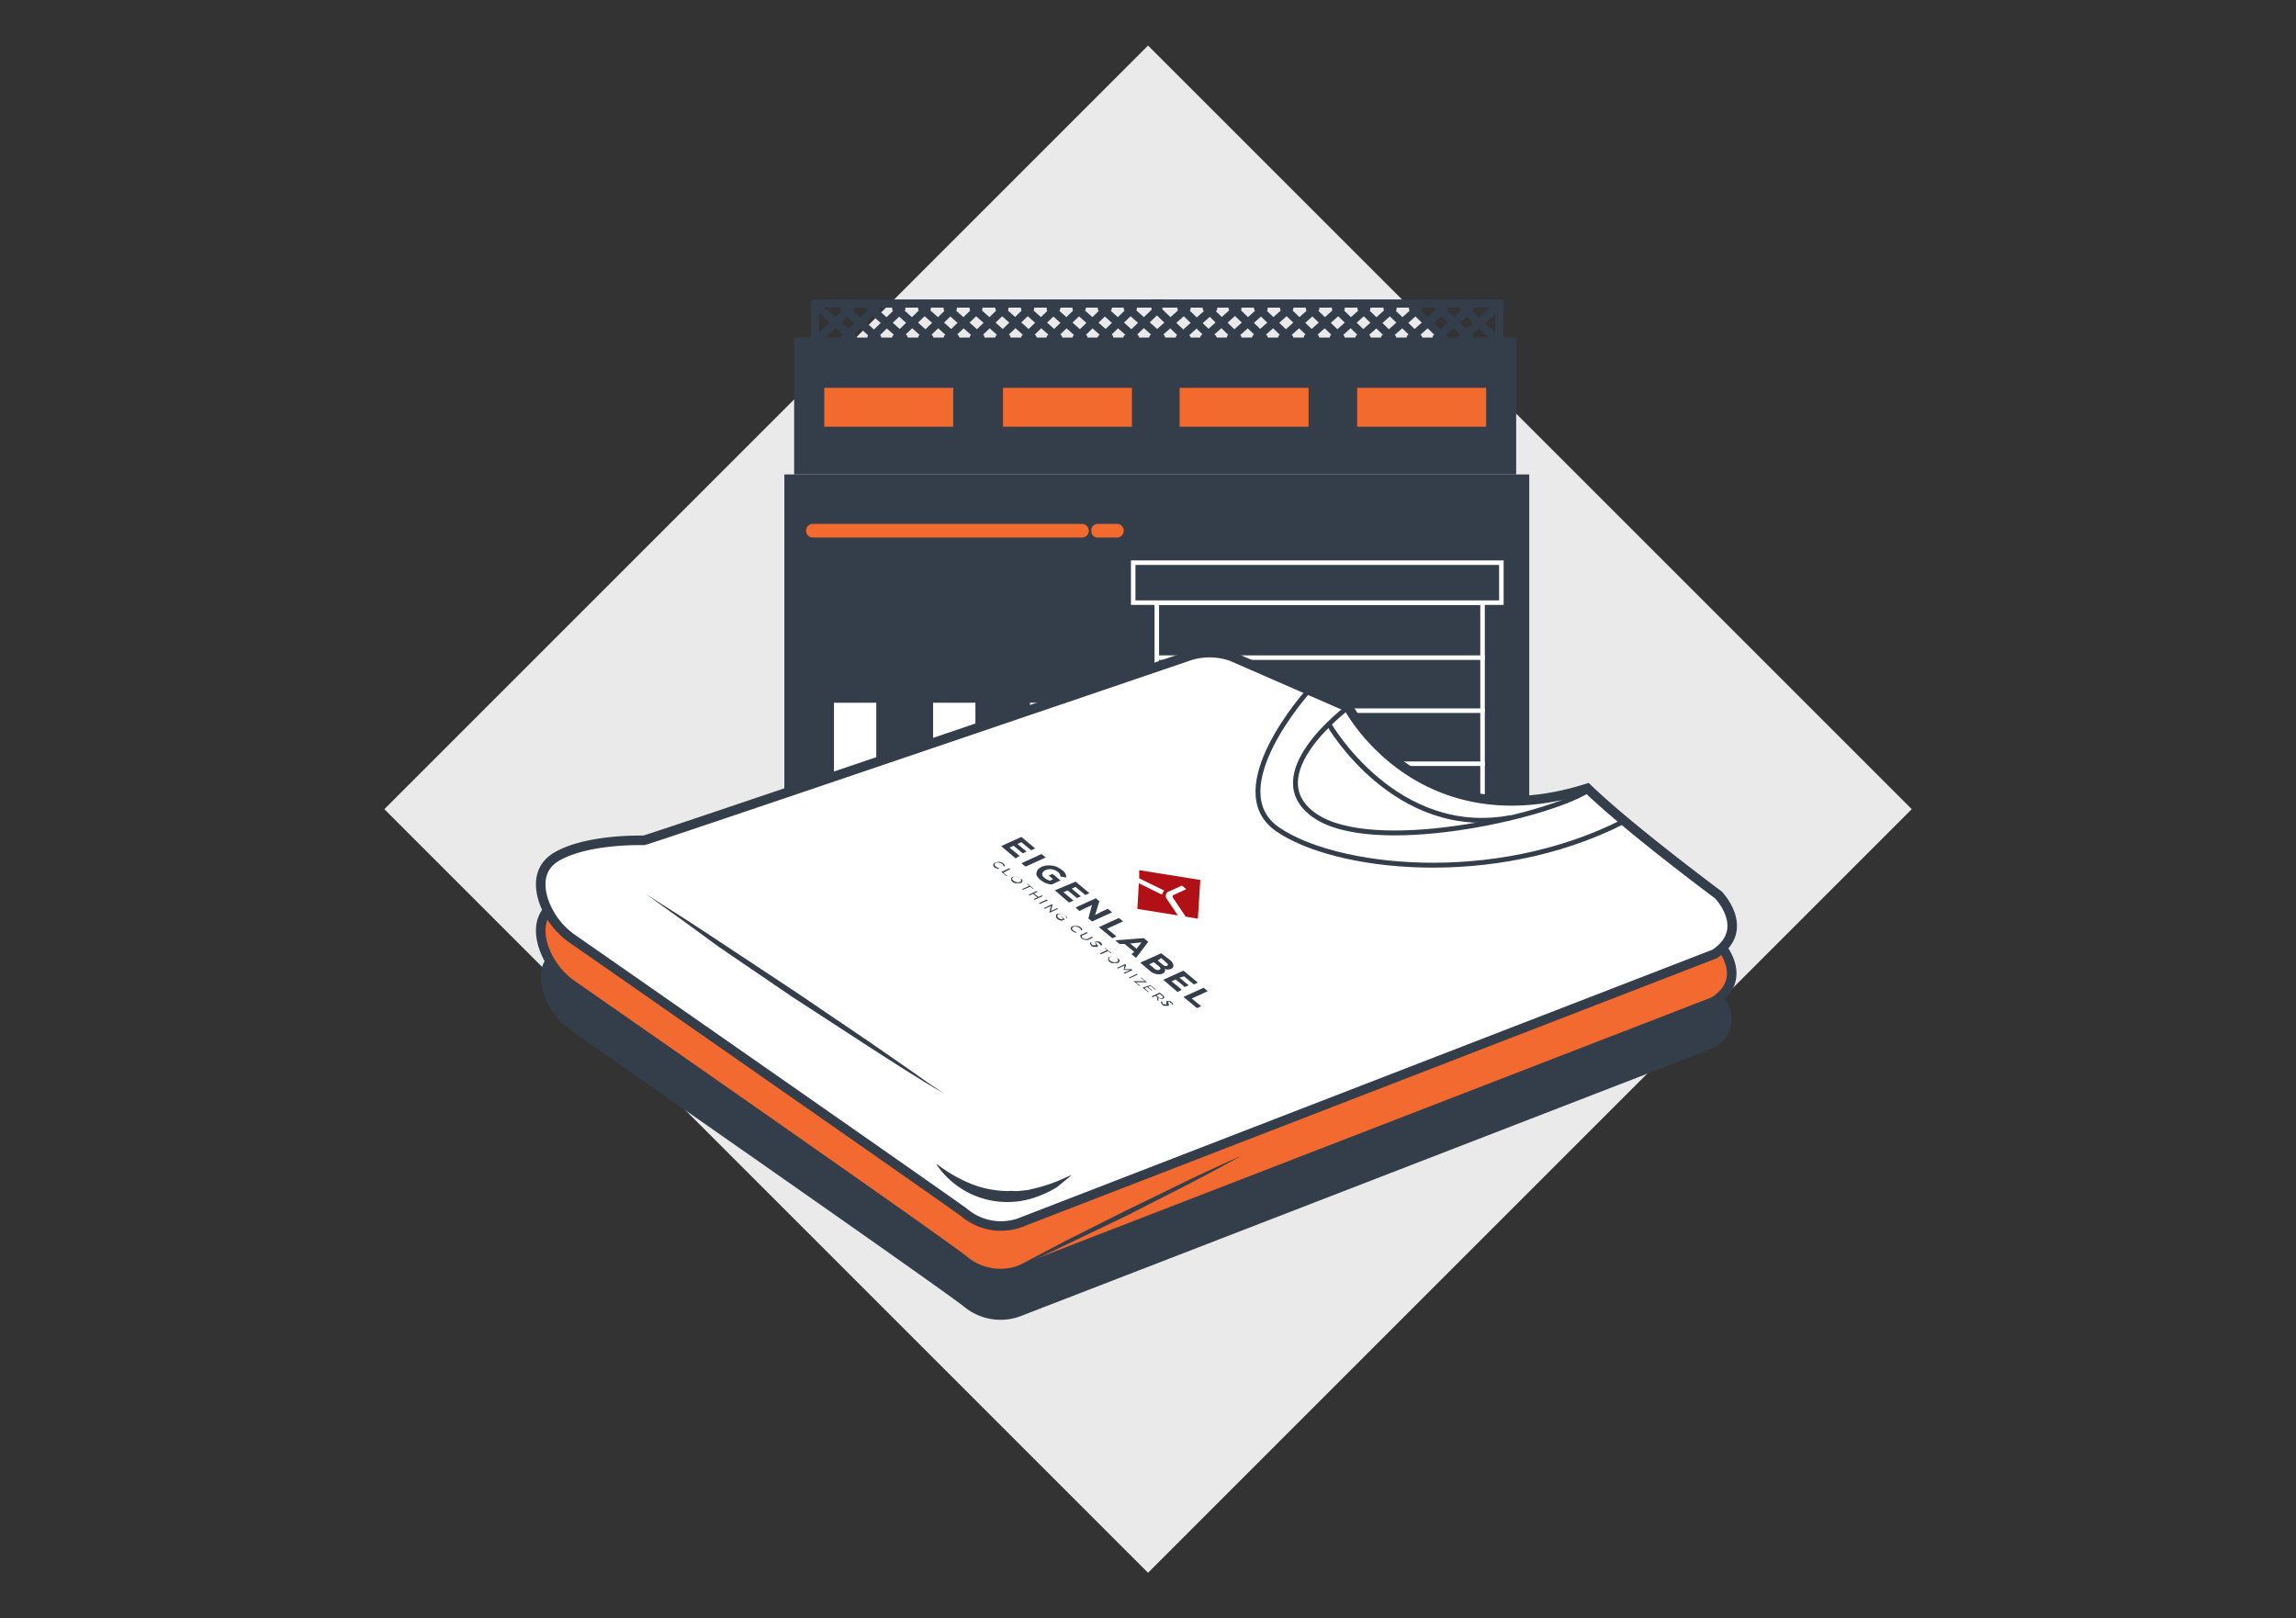 <svg id="Layer_1" data-name="Layer 1" xmlns="http://www.w3.org/2000/svg" xmlns:xlink="http://www.w3.org/1999/xlink" viewBox="0 0 187.84 132.42"><rect x="0" y="0" width="187.84" height="132.42" fill="#333333" stroke="none"/><defs><style>.cls-1{fill:#eaeaeb;}.cls-2,.cls-4{fill:#343e4a;}.cls-3{fill:#f26a2d;stroke-width:0.21px;}.cls-10,.cls-11,.cls-12,.cls-3,.cls-5,.cls-6{stroke:#343e4a;}.cls-10,.cls-11,.cls-12,.cls-3,.cls-4,.cls-5,.cls-6,.cls-7,.cls-8{stroke-miterlimit:10;}.cls-4,.cls-7,.cls-8{stroke:#fff;}.cls-4,.cls-5,.cls-8{stroke-width:0.37px;}.cls-12,.cls-5,.cls-7,.cls-8{fill:none;}.cls-11,.cls-6{fill:#fff;}.cls-6{stroke-width:0.46px;}.cls-7{stroke-width:0.37px;}.cls-9{fill:#333e4a;}.cls-10{fill:#f26a2f;}.cls-10,.cls-11{stroke-width:0.78px;}.cls-12{stroke-width:0.4px;}.cls-13{fill:url(#linear-gradient);}</style><linearGradient id="linear-gradient" x1="-906.27" y1="-1482.19" x2="-902.4" y2="-1478.32" gradientTransform="matrix(1.25, 0.2, -0.05, 0.79, 1158.18, 1428.03)" gradientUnits="userSpaceOnUse"><stop offset="0" stop-color="#b11116"/><stop offset="0.09" stop-color="#c52e19"/><stop offset="0.2" stop-color="#d6461c"/><stop offset="0.32" stop-color="#e3591e"/><stop offset="0.47" stop-color="#ec6620"/><stop offset="0.65" stop-color="#f16e21"/><stop offset="1" stop-color="#f37021"/></linearGradient></defs><rect class="cls-1" x="49.74" y="22.03" width="88.36" height="88.36" transform="translate(74.33 -47.02) rotate(45)"/><rect class="cls-2" x="64.17" y="38.82" width="60.94" height="32.82"/><rect class="cls-2" x="64.97" y="27.62" width="59.07" height="11.2"/><rect class="cls-3" x="67.33" y="31.63" width="10.76" height="3.39"/><rect class="cls-3" x="81.95" y="31.63" width="10.76" height="3.39"/><rect class="cls-3" x="96.4" y="31.63" width="10.76" height="3.39"/><rect class="cls-3" x="110.93" y="31.63" width="10.76" height="3.39"/><path class="cls-3" d="M89.91,44.09h1.54a.67.67,0,0,0,0-1.33H89.91a.67.67,0,1,0,0,1.33Z"/><rect class="cls-4" x="94.64" y="49.31" width="26.65" height="22.33"/><path class="cls-5" d="M94.51,53.77h0Z"/><rect class="cls-4" x="92.71" y="46.04" width="30.12" height="3.27"/><rect class="cls-6" x="84.04" y="57.27" width="3.92" height="14.19"/><rect class="cls-6" x="76.11" y="57.27" width="3.92" height="14.19"/><rect class="cls-6" x="68" y="57.27" width="3.92" height="14.19"/><path class="cls-2" d="M123,27.66V24.94a.34.34,0,1,0-.67,0v2.72a.34.34,0,0,0,.67,0Z"/><path class="cls-2" d="M97,27.66l-2.5-2.42Z"/><path class="cls-2" d="M97.28,27.42,94.77,25a.32.32,0,0,0-.47,0,.33.33,0,0,0,0,.47l2.5,2.42a.34.34,0,1,0,.47-.48Z"/><path class="cls-2" d="M97,25.24l-2.71,2.42Z"/><path class="cls-2" d="M96.82,25l-2.71,2.42a.33.33,0,0,0,0,.47.35.35,0,0,0,.48,0l2.71-2.42a.32.32,0,0,0,0-.47.33.33,0,0,0-.47,0Z"/><path class="cls-2" d="M96.67,25.24l2.51,2.42Z"/><path class="cls-2" d="M96.44,25.48l2.5,2.42a.34.34,0,1,0,.47-.48L96.9,25a.32.32,0,0,0-.47,0,.33.33,0,0,0,0,.47Z"/><path class="cls-2" d="M99.18,25.24l-2.72,2.42Z"/><path class="cls-2" d="M99,25l-2.71,2.42a.33.33,0,0,0,0,.47.35.35,0,0,0,.48,0l2.71-2.42a.32.32,0,0,0,0-.47A.33.33,0,0,0,99,25Z"/><path class="cls-2" d="M98.75,25.24l2.51,2.42Z"/><path class="cls-2" d="M98.52,25.48,101,27.9a.34.34,0,0,0,.48,0,.33.33,0,0,0,0-.47L99,25a.34.34,0,1,0-.47.48Z"/><path class="cls-2" d="M101.26,25.24l-2.71,2.42Z"/><path class="cls-2" d="M101,25l-2.71,2.42a.32.32,0,0,0,0,.47.33.33,0,0,0,.47,0l2.71-2.42a.33.33,0,0,0,0-.47.35.35,0,0,0-.48,0Z"/><path class="cls-2" d="M100.88,25.24l2.51,2.42Z"/><path class="cls-2" d="M100.65,25.48l2.5,2.42a.34.34,0,0,0,.48,0,.33.33,0,0,0,0-.47L101.12,25a.34.34,0,1,0-.47.48Z"/><path class="cls-2" d="M103.39,25.24l-2.71,2.42Z"/><path class="cls-2" d="M103.16,25l-2.71,2.42a.34.34,0,0,0,.45.5l2.71-2.42a.33.33,0,0,0,0-.47.35.35,0,0,0-.48,0Z"/><path class="cls-2" d="M103,25.24l2.51,2.42Z"/><path class="cls-2" d="M102.73,25.48l2.5,2.42a.34.34,0,0,0,.48,0,.33.33,0,0,0,0-.47L103.2,25a.34.34,0,1,0-.47.48Z"/><path class="cls-2" d="M105.47,25.24l-2.71,2.42Z"/><path class="cls-2" d="M105.24,25l-2.71,2.42a.32.32,0,0,0,0,.47.33.33,0,0,0,.47,0l2.71-2.42a.33.33,0,0,0,0-.47.35.35,0,0,0-.48,0Z"/><path class="cls-2" d="M105.09,25.24l2.51,2.42Z"/><path class="cls-2" d="M104.86,25.48l2.5,2.42a.34.34,0,0,0,.48,0,.33.33,0,0,0,0-.47L105.33,25a.34.34,0,1,0-.47.48Z"/><path class="cls-2" d="M107.6,25.24l-2.71,2.42Z"/><path class="cls-2" d="M107.37,25l-2.71,2.42a.32.32,0,0,0,0,.47.33.33,0,0,0,.47,0l2.71-2.42a.33.33,0,0,0,0-.47.35.35,0,0,0-.48,0Z"/><path class="cls-2" d="M107.17,25.24l2.51,2.42Z"/><path class="cls-2" d="M106.94,25.48l2.51,2.42a.33.33,0,1,0,.46-.48L107.41,25a.34.34,0,0,0-.48,0,.34.34,0,0,0,0,.47Z"/><path class="cls-2" d="M109.68,25.24,107,27.66Z"/><path class="cls-2" d="M109.46,25l-2.72,2.42a.34.34,0,0,0,.45.5l2.71-2.42a.33.33,0,0,0-.44-.5Z"/><path class="cls-2" d="M109.31,25.24l2.5,2.42Z"/><path class="cls-2" d="M109.07,25.48l2.51,2.42a.33.33,0,1,0,.46-.48L109.54,25a.34.34,0,0,0-.48,0,.34.34,0,0,0,0,.47Z"/><path class="cls-2" d="M111.81,25.24l-2.71,2.42Z"/><path class="cls-2" d="M111.59,25l-2.72,2.42a.34.34,0,0,0,.45.5L112,25.49a.33.33,0,0,0-.44-.5Z"/><path class="cls-2" d="M111.39,25.24l2.5,2.42Z"/><path class="cls-2" d="M111.16,25.48l2.5,2.42a.33.33,0,0,0,.47,0,.32.32,0,0,0,0-.47L111.62,25a.33.33,0,1,0-.46.48Z"/><path class="cls-2" d="M113.89,25.24l-2.71,2.42Z"/><path class="cls-2" d="M113.67,25,111,27.41a.33.33,0,0,0,.44.5l2.71-2.42a.33.33,0,0,0-.44-.5Z"/><path class="cls-2" d="M113.52,25.24l2.5,2.42Z"/><path class="cls-2" d="M113.29,25.48l2.5,2.42a.33.33,0,0,0,.47,0,.32.32,0,0,0,0-.47L113.75,25a.33.33,0,1,0-.46.48Z"/><path class="cls-2" d="M116,25.24l-2.71,2.42Z"/><path class="cls-2" d="M115.8,25l-2.71,2.42a.33.33,0,1,0,.44.5l2.71-2.42a.33.33,0,0,0-.44-.5Z"/><path class="cls-2" d="M115.6,25.24l2.5,2.42Z"/><path class="cls-2" d="M115.37,25.48l2.5,2.42a.34.34,0,0,0,.47-.48L115.83,25a.33.33,0,1,0-.46.48Z"/><path class="cls-2" d="M118.1,25.24l-2.71,2.42Z"/><path class="cls-2" d="M117.88,25l-2.71,2.42a.33.33,0,0,0,0,.47.35.35,0,0,0,.48,0l2.71-2.42a.34.34,0,0,0-.45-.5Z"/><path class="cls-2" d="M117.73,25.24l2.5,2.42Z"/><path class="cls-2" d="M117.5,25.48,120,27.9a.34.34,0,0,0,.47-.48L118,25a.33.33,0,1,0-.46.48Z"/><path class="cls-2" d="M120.23,25.24l-2.71,2.42Z"/><path class="cls-2" d="M120,25l-2.71,2.42a.33.33,0,0,0,0,.47.35.35,0,0,0,.48,0l2.71-2.42A.34.34,0,0,0,120,25Z"/><path class="cls-2" d="M119.8,25.24l2.5,2.42Z"/><path class="cls-2" d="M119.56,25.48l2.51,2.42a.33.33,0,0,0,.47,0,.32.32,0,0,0,0-.47L120,25a.32.32,0,0,0-.47,0,.33.33,0,0,0,0,.47Z"/><path class="cls-2" d="M122.3,25.24l-2.71,2.42Z"/><path class="cls-2" d="M122.08,25l-2.71,2.42a.33.33,0,1,0,.44.5l2.71-2.42a.33.33,0,0,0-.44-.5Z"/><path class="cls-2" d="M94.47,25.17h28.18a.34.34,0,1,0,0-.67H94.47a.34.34,0,1,0,0,.67Z"/><path class="cls-2" d="M66.69,27.66v0Z"/><path class="cls-2" d="M66.35,27.66V24.94a.34.34,0,1,1,.67,0v2.72a.34.34,0,0,1-.67,0Z"/><path class="cls-2" d="M92.29,27.66l2.51-2.42Z"/><path class="cls-2" d="M92.06,27.42,94.57,25A.32.32,0,0,1,95,25a.33.33,0,0,1,0,.47l-2.5,2.42a.34.34,0,1,1-.47-.48Z"/><path class="cls-2" d="M92.29,25.24,95,27.66Z"/><path class="cls-2" d="M92.52,25l2.71,2.42a.33.33,0,0,1,0,.47.35.35,0,0,1-.48,0l-2.71-2.42a.32.32,0,0,1,0-.47.33.33,0,0,1,.47,0Z"/><path class="cls-2" d="M92.67,25.24l-2.51,2.42Z"/><path class="cls-2" d="M92.9,25.48,90.4,27.9a.34.34,0,1,1-.47-.48L92.44,25a.32.32,0,0,1,.47,0,.33.33,0,0,1,0,.47Z"/><path class="cls-2" d="M90.16,25.24l2.72,2.42Z"/><path class="cls-2" d="M90.39,25l2.71,2.42a.33.33,0,0,1,0,.47.35.35,0,0,1-.48,0l-2.71-2.42a.33.33,0,0,1,0-.47.35.35,0,0,1,.48,0Z"/><path class="cls-2" d="M90.59,25.24l-2.51,2.42Z"/><path class="cls-2" d="M90.82,25.48l-2.5,2.42a.34.34,0,0,1-.48,0,.33.33,0,0,1,0-.47L90.35,25a.34.34,0,1,1,.47.48Z"/><path class="cls-2" d="M88.08,25.24l2.71,2.42Z"/><path class="cls-2" d="M88.31,25,91,27.41a.34.34,0,0,1-.45.5l-2.71-2.42a.33.33,0,0,1,0-.47.35.35,0,0,1,.48,0Z"/><path class="cls-2" d="M88.46,25.24,86,27.66Z"/><path class="cls-2" d="M88.69,25.48l-2.5,2.42a.34.34,0,0,1-.48,0,.33.33,0,0,1,0-.47L88.22,25a.34.34,0,1,1,.47.48Z"/><path class="cls-2" d="M86,25.24l2.71,2.42Z"/><path class="cls-2" d="M86.18,25l2.71,2.42a.34.34,0,0,1-.45.5l-2.71-2.42a.33.33,0,0,1,0-.47.35.35,0,0,1,.48,0Z"/><path class="cls-2" d="M86.38,25.24l-2.51,2.42Z"/><path class="cls-2" d="M86.61,25.48l-2.5,2.42a.34.34,0,0,1-.48,0,.33.33,0,0,1,0-.47L86.14,25a.34.34,0,1,1,.47.48Z"/><path class="cls-2" d="M83.87,25.24l2.71,2.42Z"/><path class="cls-2" d="M84.1,25l2.71,2.42a.32.32,0,0,1,0,.47.33.33,0,0,1-.47,0l-2.71-2.42a.33.33,0,0,1,0-.47.35.35,0,0,1,.48,0Z"/><path class="cls-2" d="M84.25,25.24l-2.51,2.42Z"/><path class="cls-2" d="M84.48,25.48,82,27.9a.34.34,0,0,1-.48,0,.33.33,0,0,1,0-.47L84,25a.34.34,0,1,1,.47.48Z"/><path class="cls-2" d="M81.74,25.24l2.71,2.42Z"/><path class="cls-2" d="M82,25l2.71,2.42a.32.32,0,0,1,0,.47.33.33,0,0,1-.47,0l-2.71-2.42a.33.33,0,0,1,0-.47A.35.35,0,0,1,82,25Z"/><path class="cls-2" d="M82.16,25.24l-2.5,2.42Z"/><path class="cls-2" d="M82.4,25.48,79.89,27.9a.33.33,0,0,1-.46-.48L81.93,25a.34.34,0,0,1,.48,0,.34.34,0,0,1,0,.47Z"/><path class="cls-2" d="M79.66,25.24l2.71,2.42Z"/><path class="cls-2" d="M79.88,25l2.72,2.42a.34.34,0,0,1-.45.5l-2.71-2.42a.33.33,0,1,1,.44-.5Z"/><path class="cls-2" d="M80,25.24l-2.5,2.42Z"/><path class="cls-2" d="M80.27,25.48,77.76,27.9a.33.33,0,0,1-.46-.48L79.8,25a.34.34,0,0,1,.48,0,.34.34,0,0,1,0,.47Z"/><path class="cls-2" d="M77.53,25.24l2.71,2.42Z"/><path class="cls-2" d="M77.75,25l2.72,2.42a.34.34,0,0,1-.45.5l-2.71-2.42a.33.33,0,1,1,.44-.5Z"/><path class="cls-2" d="M78,25.24l-2.5,2.42Z"/><path class="cls-2" d="M78.18,25.48l-2.5,2.42a.33.33,0,0,1-.47,0,.32.32,0,0,1,0-.47L77.72,25a.33.33,0,0,1,.46.48Z"/><path class="cls-2" d="M75.45,25.24l2.71,2.42Z"/><path class="cls-2" d="M75.67,25l2.71,2.42a.33.33,0,1,1-.44.5l-2.71-2.42a.33.33,0,1,1,.44-.5Z"/><path class="cls-2" d="M75.82,25.24l-2.5,2.42Z"/><path class="cls-2" d="M76.05,25.48l-2.5,2.42a.33.33,0,0,1-.47,0,.32.32,0,0,1,0-.47L75.59,25a.33.33,0,0,1,.46.48Z"/><path class="cls-2" d="M73.32,25.24,76,27.66Z"/><path class="cls-2" d="M73.54,25l2.71,2.42a.33.33,0,1,1-.44.5L73.1,25.49a.33.33,0,1,1,.44-.5Z"/><path class="cls-2" d="M73.74,25.24l-2.5,2.42Z"/><path class="cls-2" d="M74,25.48l-2.5,2.42a.34.34,0,0,1-.47-.48L73.51,25a.33.33,0,0,1,.46.48Z"/><path class="cls-2" d="M71.24,25.24,74,27.66Z"/><path class="cls-2" d="M71.46,25l2.71,2.42a.33.33,0,0,1,0,.47.35.35,0,0,1-.48,0L71,25.49a.34.34,0,0,1,.45-.5Z"/><path class="cls-2" d="M71.61,25.24l-2.5,2.42Z"/><path class="cls-2" d="M71.84,25.48l-2.5,2.42a.34.34,0,0,1-.47-.48L71.38,25a.33.33,0,0,1,.46.48Z"/><path class="cls-2" d="M69.11,25.24l2.71,2.42Z"/><path class="cls-2" d="M69.33,25,72,27.41a.33.33,0,0,1,0,.47.35.35,0,0,1-.48,0l-2.71-2.42a.34.34,0,0,1,.45-.5Z"/><path class="cls-2" d="M69.54,25.24,67,27.66Z"/><path class="cls-2" d="M69.78,25.48,67.27,27.9a.33.33,0,0,1-.47,0,.32.32,0,0,1,0-.47L69.31,25a.32.32,0,0,1,.47,0,.33.33,0,0,1,0,.47Z"/><path class="cls-2" d="M67,25.24l2.71,2.42Z"/><path class="cls-2" d="M67.26,25,70,27.41a.33.33,0,1,1-.44.5l-2.71-2.42a.33.33,0,0,1,.44-.5Z"/><path class="cls-2" d="M94.87,24.84h0Z"/><path class="cls-2" d="M94.87,25.17H66.69a.34.34,0,1,1,0-.67H94.87a.34.34,0,1,1,0,.67Z"/><line class="cls-7" x1="94.53" y1="53.81" x2="121.46" y2="53.81"/><line class="cls-7" x1="94.53" y1="58.15" x2="121.46" y2="58.15"/><line class="cls-7" x1="94.53" y1="62.49" x2="121.46" y2="62.49"/><line class="cls-8" x1="94.37" y1="66.83" x2="121.46" y2="66.83"/><path class="cls-3" d="M66.43,44.09h22a.67.67,0,1,0,0-1.33h-22a.67.67,0,0,0,0,1.33Z"/><path class="cls-9" d="M46.92,84.46a6.27,6.27,0,0,1-2.46-3.21c-.4-1.28-.4-2.77,1.21-3.65,2.52-1.36,6.73-1.26,7-1.26s35.91-12.13,44.44-15a5.42,5.42,0,0,1,3.62.05l9.55,4.17s5.78,11,19.55,6.62c3.36,3.26,10.72,8.72,10.72,8.72s2.73,2.84-.32,4.84l-56.86,22a4.7,4.7,0,0,1-4.52-.84C76.76,105.26,52.7,88.49,46.92,84.46Z"/><path class="cls-10" d="M46.92,80.67a6.27,6.27,0,0,1-2.46-3.21c-.4-1.28-.4-2.78,1.21-3.65,2.52-1.37,6.73-1.26,7-1.26s35.91-12.14,44.44-15a5.3,5.3,0,0,1,3.62.05l9.55,4.16s5.78,11,19.55,6.63c3.36,3.25,10.72,8.72,10.72,8.72s2.73,2.84-.32,4.84l-56.86,22a4.66,4.66,0,0,1-4.52-.84C76.76,101.46,52.7,84.7,46.92,80.67Z"/><path class="cls-11" d="M46.92,76.88a6.31,6.31,0,0,1-2.46-3.21c-.4-1.28-.4-2.78,1.21-3.65,2.52-1.37,6.73-1.26,7-1.26S88.62,56.62,97.15,53.71a5.42,5.42,0,0,1,3.62,0l9.55,4.17s5.78,11,19.55,6.62c3.36,3.26,10.72,8.73,10.72,8.73s2.73,2.83-.32,4.83l-56.86,22a4.66,4.66,0,0,1-4.52-.84C76.76,97.67,52.7,80.91,46.92,76.88Z"/><path class="cls-12" d="M110.28,57.88s-7.43,5.52-2.75,8.83,18.76.19,22.34-2"/><path class="cls-12" d="M107,56.58s-7.18,8-2.5,11.26,17.63,4.78,28.24-.58"/><path class="cls-2" d="M52.82,73.14c2.07,1.31,4.14,2.63,6.19,4l6.14,4.06,6.09,4.13,3,2.08c1,.7,2,1.42,3,2.07-2.13-1.22-4.18-2.57-6.24-3.89l-6.15-4-6.08-4.14C56.82,76,54.81,74.57,52.82,73.14Z"/><path class="cls-12" d="M108.74,59.3s5.4,9.38,14.86,7.6"/><path class="cls-2" d="M76.65,95.25a11.82,11.82,0,0,0,2.57,1.52,8.31,8.31,0,0,0,2.79.67,4.33,4.33,0,0,0,.72,0,3.49,3.49,0,0,0,.72,0l.72-.08c.23-.07.47-.12.71-.18a12.78,12.78,0,0,0,1.41-.45c.47-.17.91-.41,1.4-.59-.39.33-.8.65-1.22,1a8.67,8.67,0,0,1-1.4.69,7,7,0,0,1-8.42-2.5Z"/><path class="cls-2" d="M82.49,104l4.71-2.48L92,99.11l4.78-2.33q2.4-1.16,4.84-2.24c-1.56.86-3.12,1.7-4.7,2.51l-4.74,2.42C88.94,101,85.76,102.62,82.49,104Z"/><path class="cls-2" d="M83.08,70.23l-1.17-1,1.65-.75,1.13.94-.33.15-.8-.66-.32.15.75.62-.32.14-.75-.62-.33.15.83.69Z"/><path class="cls-2" d="M83.56,70.63l1.65-.75.34.28-1.65.75Z"/><path class="cls-2" d="M86.76,71.72a.5.5,0,0,0-.21-.37,1,1,0,0,0-.49-.22.88.88,0,0,0-.53.07.64.64,0,0,0-.16.11.42.42,0,0,0-.09.14.23.23,0,0,0,0,.18.67.67,0,0,0,.18.21,1.21,1.21,0,0,0,.44.22l.26-.12-.36-.3.31-.14.65.54-.71.33a1.53,1.53,0,0,1-.93-.38,1.15,1.15,0,0,1-.3-.34.37.37,0,0,1,0-.3.47.47,0,0,1,.13-.24.91.91,0,0,1,.27-.18,1.25,1.25,0,0,1,.39-.11,1.93,1.93,0,0,1,.42,0,1.88,1.88,0,0,1,.45.12,1.94,1.94,0,0,1,.43.27.69.69,0,0,1,.32.59Z"/><path class="cls-2" d="M87.46,73.85l-1.16-1L88,72.14l1.13.94-.34.15-.8-.66-.31.14.75.63-.32.14-.76-.62L87,73l.83.69Z"/><path class="cls-2" d="M89.59,74.87l.5-.26.55-.25.34.29-1.64.75-.3-.25.3-1.1-.53.25-.51.24L88,74.25l1.65-.75.29.24Z"/><path class="cls-2" d="M91.88,75.39l-1.31.6.77.63-.34.15-1.1-.91,1.64-.75Z"/><path class="cls-2" d="M92.79,77.88,92,77.24l-.4,0-.37-.3,2.34-.18.37.3-1,1.32-.37-.31Zm.6-.77-.93.09.52.43Z"/><path class="cls-2" d="M95.77,78.59A.68.68,0,0,1,96,79q0,.18-.18.27a.64.64,0,0,1-.54,0,.23.23,0,0,1,0,.26.39.39,0,0,1-.24.16,1.06,1.06,0,0,1-1-.29l-.76-.63L95,78Zm-1.06,0,.41.34c.14.11.25.14.36.09a.09.09,0,0,0,.07-.09.28.28,0,0,0-.1-.14L95,78.39Zm-.69.31.42.35a.4.4,0,0,0,.41.1.14.14,0,0,0,.09-.12.36.36,0,0,0-.12-.16l-.42-.34Z"/><path class="cls-2" d="M96.34,81.17l-1.17-1,1.65-.75L98,80.4l-.33.15-.8-.66L96.5,80l.75.62-.32.14-.75-.62-.33.15.83.69Z"/><path class="cls-2" d="M98.81,81.1l-1.31.6.77.63-.34.16-1.11-.92,1.65-.75Z"/><path class="cls-2" d="M81.4,71c-.1-.08-.15-.16-.14-.24a.25.25,0,0,1,.16-.18.59.59,0,0,1,.2-.05.66.66,0,0,1,.23,0,.51.51,0,0,1,.23.12.29.29,0,0,1,.13.23l-.11,0a.24.24,0,0,0-.1-.18.5.5,0,0,0-.26-.11.52.52,0,0,0-.25,0,.2.2,0,0,0-.12.14.23.23,0,0,0,.11.18.44.44,0,0,0,.25.11v.07A.71.71,0,0,1,81.4,71Z"/><path class="cls-2" d="M82.08,71.41l.33.27-.08,0-.41-.34.66-.3.08.06Z"/><path class="cls-2" d="M83.66,72.08a.3.3,0,0,1-.16.18l-.15,0a1,1,0,0,1-.17,0,.64.64,0,0,1-.17,0,.5.5,0,0,1-.17-.1.35.35,0,0,1-.1-.12.17.17,0,0,1,0-.12.14.14,0,0,1,0-.09.27.27,0,0,1,.1-.08.61.61,0,0,1,.33,0,.71.71,0,0,1,.33.14A.27.27,0,0,1,83.66,72.08Zm-.13,0a.13.13,0,0,0,0-.11.24.24,0,0,0-.09-.12.44.44,0,0,0-.25-.11.52.52,0,0,0-.25,0,.2.2,0,0,0-.12.14c0,.06,0,.12.09.18a.51.51,0,0,0,.25.11.4.4,0,0,0,.25,0A.23.23,0,0,0,83.53,72.11Z"/><path class="cls-2" d="M84,72.31l.07,0,.49.41-.07,0-.21-.17-.59.26-.07-.06.59-.27Z"/><path class="cls-2" d="M84.87,73.43l-.35-.29-.3.13-.07-.06.65-.3.08.06-.28.13.35.29.28-.13.08.06-.66.3-.08-.06Z"/><path class="cls-2" d="M85.64,73.6l.08.07-.66.3L85,73.9Z"/><path class="cls-2" d="M86.11,74l-.13.54.51-.23.07.06-.66.3-.05,0,.13-.54-.51.23-.07-.06.66-.31Z"/><path class="cls-2" d="M87.22,75.09a.12.12,0,0,0,0-.1l-.08-.09a.47.47,0,0,0-.26-.11.51.51,0,0,0-.25,0c-.08,0-.12.08-.13.14a.26.26,0,0,0,.11.19.53.53,0,0,0,.24.1l.15-.07L86.79,75l.07,0,.26.22-.26.11a.61.61,0,0,1-.35-.14.42.42,0,0,1-.11-.13.27.27,0,0,1,0-.12.41.41,0,0,1,0-.09.31.31,0,0,1,.11-.08.63.63,0,0,1,.34,0,.71.71,0,0,1,.33.15.26.26,0,0,1,.12.23Z"/><path class="cls-2" d="M87.74,76.19c-.1-.08-.15-.16-.14-.24a.25.25,0,0,1,.16-.18l.2,0a.66.66,0,0,1,.23,0,.51.51,0,0,1,.23.12.29.29,0,0,1,.13.23l-.11,0a.21.21,0,0,0-.1-.17.45.45,0,0,0-.26-.12.43.43,0,0,0-.25,0,.19.19,0,0,0-.12.13.23.23,0,0,0,.11.18.44.44,0,0,0,.25.11v.07A.71.71,0,0,1,87.74,76.19Z"/><path class="cls-2" d="M89.42,76.72l-.4.18a.42.42,0,0,1-.27,0,.64.64,0,0,1-.25-.11.26.26,0,0,1-.11-.18c0-.07,0-.12.13-.16l.4-.18.07.07-.39.18c-.07,0-.1.06-.1.1a.16.16,0,0,0,.07.13.37.37,0,0,0,.18.08.35.35,0,0,0,.2,0l.39-.18.08.06Z"/><path class="cls-2" d="M90,77.28a.32.32,0,0,0-.08-.09.39.39,0,0,0-.14-.08.15.15,0,0,0-.13,0l0,0a.06.06,0,0,0,0,0l0,.06s0,0,.05.06a.33.33,0,0,1,.06.06l.05.07a.14.14,0,0,1,0,.06.06.06,0,0,1,0,.05s0,0-.06,0l-.11,0-.12,0-.11,0-.1-.07a.4.4,0,0,1-.12-.15.12.12,0,0,1,0-.13l.1,0a.11.11,0,0,0,0,.11.38.38,0,0,0,.08.11l.07,0,.07,0,.08,0,.08,0,0,0a.09.09,0,0,0,0,0l0-.06s0,0-.06-.06l0-.06,0-.06s0,0,0-.06a.08.08,0,0,1,0,0,.1.1,0,0,1,0,0,.23.23,0,0,1,.11,0l.11,0,.11,0,.09.06a.4.4,0,0,1,.11.13.09.09,0,0,1,0,.12l-.09,0A.1.1,0,0,0,90,77.28Z"/><path class="cls-2" d="M90.36,77.59l.08,0,.49.4-.07,0-.21-.17-.59.26L90,78l.58-.27Z"/><path class="cls-2" d="M91.59,78.63a.22.22,0,0,1-.16.17.33.33,0,0,1-.14,0h-.17a.55.55,0,0,1-.17,0,.59.59,0,0,1-.17-.1.6.6,0,0,1-.11-.12.27.27,0,0,1,0-.12.47.47,0,0,1,0-.1l.11-.07a.61.61,0,0,1,.33,0,.69.69,0,0,1,.33.14C91.56,78.47,91.61,78.55,91.59,78.63Zm-.13,0a.11.11,0,0,0,0-.11.24.24,0,0,0-.09-.12.41.41,0,0,0-.25-.11.51.51,0,0,0-.25,0c-.08,0-.12.08-.13.14s0,.12.1.18a.51.51,0,0,0,.25.11.66.66,0,0,0,.25,0A.27.27,0,0,0,91.46,78.66Z"/><path class="cls-2" d="M91.93,79.36h0L92,79l-.54.25-.07-.06.65-.3.1.07-.13.34.55,0,.1.07-.66.3-.08-.06.54-.24Z"/><path class="cls-2" d="M93,79.68l.08.06-.66.31L92.35,80Z"/><path class="cls-2" d="M93.84,80.37h0l-.91,0,.36.3-.08,0-.47-.39.05,0,.89,0L93.31,80l.08,0Z"/><path class="cls-2" d="M94.13,80.61l.44.35-.08,0-.36-.3-.2.1.34.28-.08,0-.34-.28-.22.1.37.31-.08,0-.45-.36Z"/><path class="cls-2" d="M94.68,81.6l-.15-.12-.23.11-.08-.07.66-.3.28.23a.22.22,0,0,1,.09.16.17.17,0,0,1-.1.11.48.48,0,0,1-.18,0,.56.56,0,0,1-.2-.08l0,.27-.09-.07Zm.26.07a.32.32,0,0,0,.14,0,.12.12,0,0,0,.06-.08s0-.06-.06-.1l-.2-.16-.27.12.2.17A.25.25,0,0,0,94.94,81.67Z"/><path class="cls-2" d="M95.91,82.18a.25.25,0,0,0-.08-.1L95.69,82a.15.15,0,0,0-.13,0l0,0a.11.11,0,0,0,0,0l0,0s0,0,0,.06a.33.33,0,0,1,.06.06l0,.07a.14.14,0,0,1,0,.06.06.06,0,0,1,0,.05s0,0-.06,0l-.11,0-.12,0-.12,0-.09-.07a.4.4,0,0,1-.12-.15.12.12,0,0,1,0-.13l.1,0a.11.11,0,0,0,0,.11.38.38,0,0,0,.08.11l.07,0,.07,0,.08,0,.08,0s0,0,0,0a.11.11,0,0,0,0,0l0,0-.06-.07,0-.06a.21.21,0,0,1,0-.06.09.09,0,0,1,0-.06s0,0,0,0a.1.1,0,0,1,0,0,.14.14,0,0,1,.11,0,.2.2,0,0,1,.11,0l.11,0,.09.07a.4.4,0,0,1,.11.12.11.11,0,0,1,0,.12l-.09,0A.08.08,0,0,0,95.91,82.18Z"/><path class="cls-13" d="M95.69,72.92l1-.46.36.3-1,.45a.16.16,0,0,0-.08.26L97,75l1,.17L98.2,72l-5-.8,0,.67,2.05,1h0a.55.55,0,0,0-.16.3l-.1,0-1.82-.9-.12,2.1,3.31.53-.89-1.33A.4.4,0,0,1,95.69,72.92Z"/></svg>